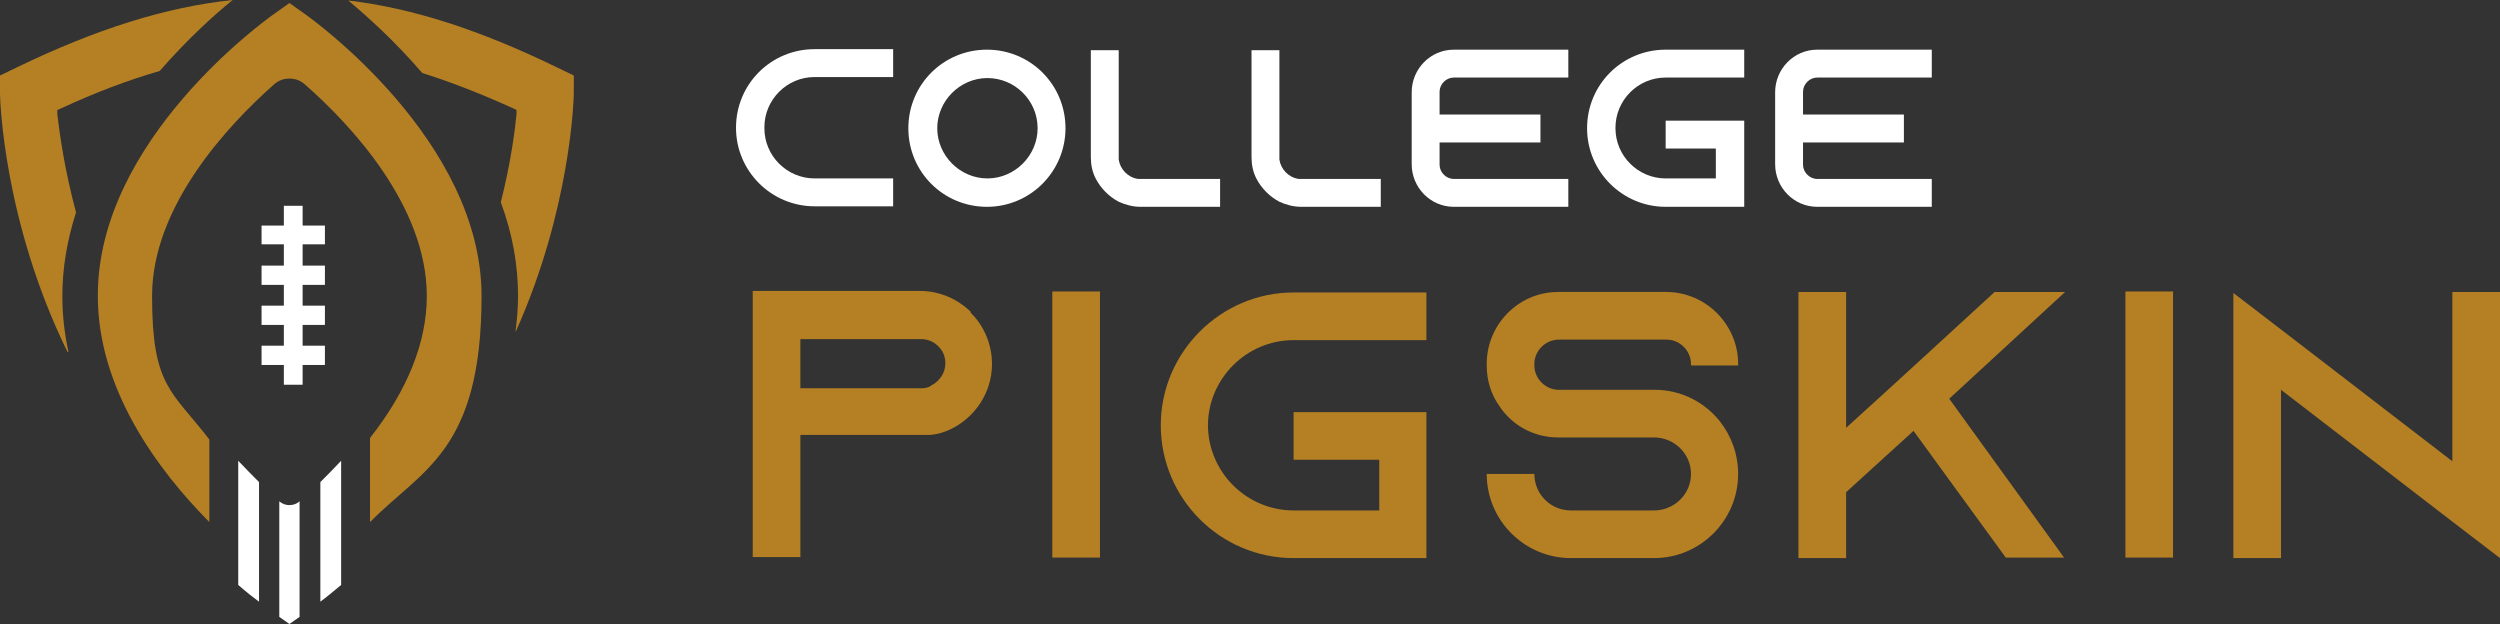 <?xml version="1.0" encoding="UTF-8"?>
<svg id="Layer_1" data-name="Layer 1" xmlns="http://www.w3.org/2000/svg" version="1.1" viewBox="0 0 493.2 123.1">
  <rect x="0" y="0" width="493.2" height="123.1" fill="#333333" stroke="none"/>
  <defs>
    <style>
      .cls-1 {
        fill: #b58024;
      }

      .cls-1, .cls-2 {
        stroke-width: 0px;
      }

      .cls-2 {
        fill: #fff;
      }
    </style>
  </defs>
  <g>
    <g>
      <path class="cls-1" d="M191.6,61.8c2.5,2.5,4.1,6.1,4.1,10,0,5.7-3.4,10.6-8.2,12.9-1.3.6-2.6,1-4,1.1h-.5c0,0-25.1,0-25.1,0v24.1h-9.4v-52.5h33c3.9,0,7.4,1.6,10,4.1v.2ZM183.6,76.1c1.7-.8,2.9-2.5,2.9-4.4s-.9-2.9-1.4-3.4c-.6-.6-1.7-1.4-3.4-1.4h-23.8v9.7h23.8c.7,0,1.4-.1,2-.5h0Z"/>
      <path class="cls-1" d="M207.6,110v-52.5h9.4v52.5h-9.4Z"/>
      <path class="cls-1" d="M238.3,83.8c0,9.3,7.6,16.9,16.9,16.9h16.9v-10h-16.9v-9.4h26.2v28.8h-26.2c-14.5,0-26.2-11.8-26.2-26.2s11.8-26.2,26.2-26.2h26.2v9.4h-26.2c-9.3,0-16.9,7.6-16.9,16.9Z"/>
      <path class="cls-1" d="M333.6,72.1v-.3c0-2.6-2.2-4.8-4.8-4.8h-21.3c-2.6,0-4.8,2.2-4.8,4.8v.3c0,2.6,2.2,4.8,4.8,4.8h18.9c4.9,0,9.2,2.1,12.2,5.4.2.2.4.5.6.7,2.3,2.9,3.7,6.5,3.7,10.5,0,9.1-7.4,16.6-16.6,16.6h-16.4c-9.1,0-16.6-7.4-16.6-16.6h9.4c0,4,3.2,7.2,7.2,7.2h16.4c4,0,7.3-3.2,7.3-7.2s-3.3-7.2-7.3-7.2h-18.9c-3.8,0-7.3-1.5-9.8-4-.7-.7-1.3-1.4-1.8-2.2-1.6-2.2-2.5-5-2.5-8v-.3c0-7.8,6.3-14.2,14.1-14.2h21.3c7.8,0,14.2,6.4,14.2,14.2v.3h-9.4Z"/>
      <path class="cls-1" d="M384.5,78.6l22.7,31.4h-11.5l-18.2-25-13.3,12.1v13h-9.4v-52.5h9.4v26.8l7.7-7,7-6.4,14.6-13.4h13.9l-22.9,21.1Z"/>
      <path class="cls-1" d="M419.3,110v-52.5h9.4v52.5h-9.4Z"/>
      <path class="cls-1" d="M493.2,57.6v52.5l-9.4-7.2-33.8-26v33.2h-9.4v-52.3l9.4,7.2,33.8,26v-33.4h9.4Z"/>
    </g>
    <g>
      <path class="cls-2" d="M150.8,25.3c0,5.5,4.5,9.9,9.9,9.9h15.5v5.5h-15.5c-8.5,0-15.5-6.9-15.5-15.5s6.9-15.5,15.5-15.5h15.5v5.5h-15.5c-5.5,0-9.9,4.5-9.9,9.9Z"/>
      <path class="cls-2" d="M210.2,25.3c0,8.5-6.9,15.5-15.5,15.5s-15.5-6.9-15.5-15.5,6.9-15.5,15.5-15.5,15.5,6.9,15.5,15.5ZM204.7,25.3c0-5.5-4.5-9.9-9.9-9.9s-9.9,4.5-9.9,9.9,4.5,9.9,9.9,9.9,9.9-4.5,9.9-9.9Z"/>
      <path class="cls-2" d="M240.7,35.3v5.5h-15.7c-1.5,0-3-.4-4.3-1-1.9-1-3.5-2.6-4.5-4.5-.7-1.3-1-2.8-1-4.3V9.9h5.5v21.6c.3,1.9,1.8,3.5,3.8,3.8h16.2Z"/>
      <path class="cls-2" d="M272.4,35.3v5.5h-15.7c-1.5,0-3-.4-4.3-1-1.9-1-3.5-2.6-4.5-4.5-.7-1.3-1-2.8-1-4.3V9.9h5.5v21.6c.3,1.9,1.8,3.5,3.8,3.8h16.2Z"/>
      <path class="cls-2" d="M284,18.2v4.4h19.9v5.5h-19.9v4.4c0,1.5,1.3,2.8,2.8,2.8h22.6v5.5h-22.6c-4.6,0-8.3-3.8-8.3-8.4v-14.2c0-4.6,3.7-8.4,8.3-8.4h22.6v5.5h-22.6c-1.5,0-2.8,1.3-2.8,2.8Z"/>
      <path class="cls-2" d="M318.7,25.3c0,5.5,4.5,9.9,9.9,9.9h9.9v-5.9h-9.9v-5.5h15.5v17h-15.5c-8.5,0-15.5-6.9-15.5-15.5s6.9-15.5,15.5-15.5h15.5v5.5h-15.5c-5.5,0-9.9,4.5-9.9,9.9Z"/>
      <path class="cls-2" d="M355.7,18.2v4.4h19.9v5.5h-19.9v4.4c0,1.5,1.3,2.8,2.8,2.8h22.6v5.5h-22.6c-4.6,0-8.3-3.8-8.3-8.4v-14.2c0-4.6,3.7-8.4,8.3-8.4h22.6v5.5h-22.6c-1.5,0-2.8,1.3-2.8,2.8Z"/>
    </g>
  </g>
  <g>
    <g>
      <path class="cls-2" d="M47,90.9v24.5c1.6,1.4,3,2.5,4.1,3.3v-23.6c-1.3-1.3-2.7-2.7-4.1-4.2Z"/>
      <polygon class="cls-2" points="64.1 48.2 64.1 44.5 59.7 44.5 59.7 40.6 56 40.6 56 44.5 51.6 44.5 51.6 48.2 56 48.2 56 52.4 51.6 52.4 51.6 56.2 56 56.2 56 60.3 51.6 60.3 51.6 64.1 56 64.1 56 68.2 51.6 68.2 51.6 72 56 72 56 75.9 59.7 75.9 59.7 72 64.1 72 64.1 68.2 59.7 68.2 59.7 64.1 64.1 64.1 64.1 60.3 59.7 60.3 59.7 56.2 64.1 56.2 64.1 52.4 59.7 52.4 59.7 48.2 64.1 48.2"/>
      <path class="cls-2" d="M63.2,95.1v23.6c1.1-.8,2.4-1.9,4.1-3.3v-24.5c-1.4,1.5-2.8,2.9-4.1,4.2Z"/>
      <path class="cls-2" d="M59.1,98.9c-1.1,1-2.9,1-4,0t0,0v22.8l2,1.4,2-1.4v-22.8s0,0,0,0Z"/>
      <path class="cls-1" d="M101.7,65.4c.3-2.3.5-4.7.5-7,0-6.1-1.1-12.3-3.4-18.5,2-7.9,2.8-14.3,3.1-17.4v-.8c0,0-.6-.3-.6-.3-6.4-2.9-12.3-5.2-18-7-5.5-6.4-11-11.3-14.6-14.3,12.7,1.5,26,5.8,41.4,13.3l3.1,1.5v3.5c0,1-.6,22.8-11.4,46.9Z"/>
      <path class="cls-1" d="M13.3,69.4C.7,43.7,0,19.6,0,18.4v-3.5c0,0,3.1-1.5,3.1-1.5C19,5.7,32.7,1.4,45.9,0c-3.6,2.9-8.9,7.7-14.4,14-6.2,1.8-12.6,4.2-19.5,7.4l-.7.3v.8c.5,4.3,1.5,11.2,3.7,19.4-1.8,5.6-2.7,11.1-2.7,16.5,0,3.7.4,7.3,1.2,11Z"/>
    </g>
    <path class="cls-1" d="M41.3,103c-10.3-10.4-22-26.3-22-44.6C19.2,27.6,52.6,3.8,54,2.8l3.1-2.2,3.1,2.2c1.4,1,34.8,24.9,34.8,55.6s-11.8,34.2-22,44.6v-16.6c7.4-9.4,11.2-18.9,11.2-28,0-17.8-15-33.8-24-41.7-.9-.8-1.9-1.2-3.1-1.2s-2.2.4-3.1,1.2c-8.9,7.9-24,23.9-24,41.7s3.8,18.6,11.3,28.3v16.2Z"/>
  </g>
</svg>